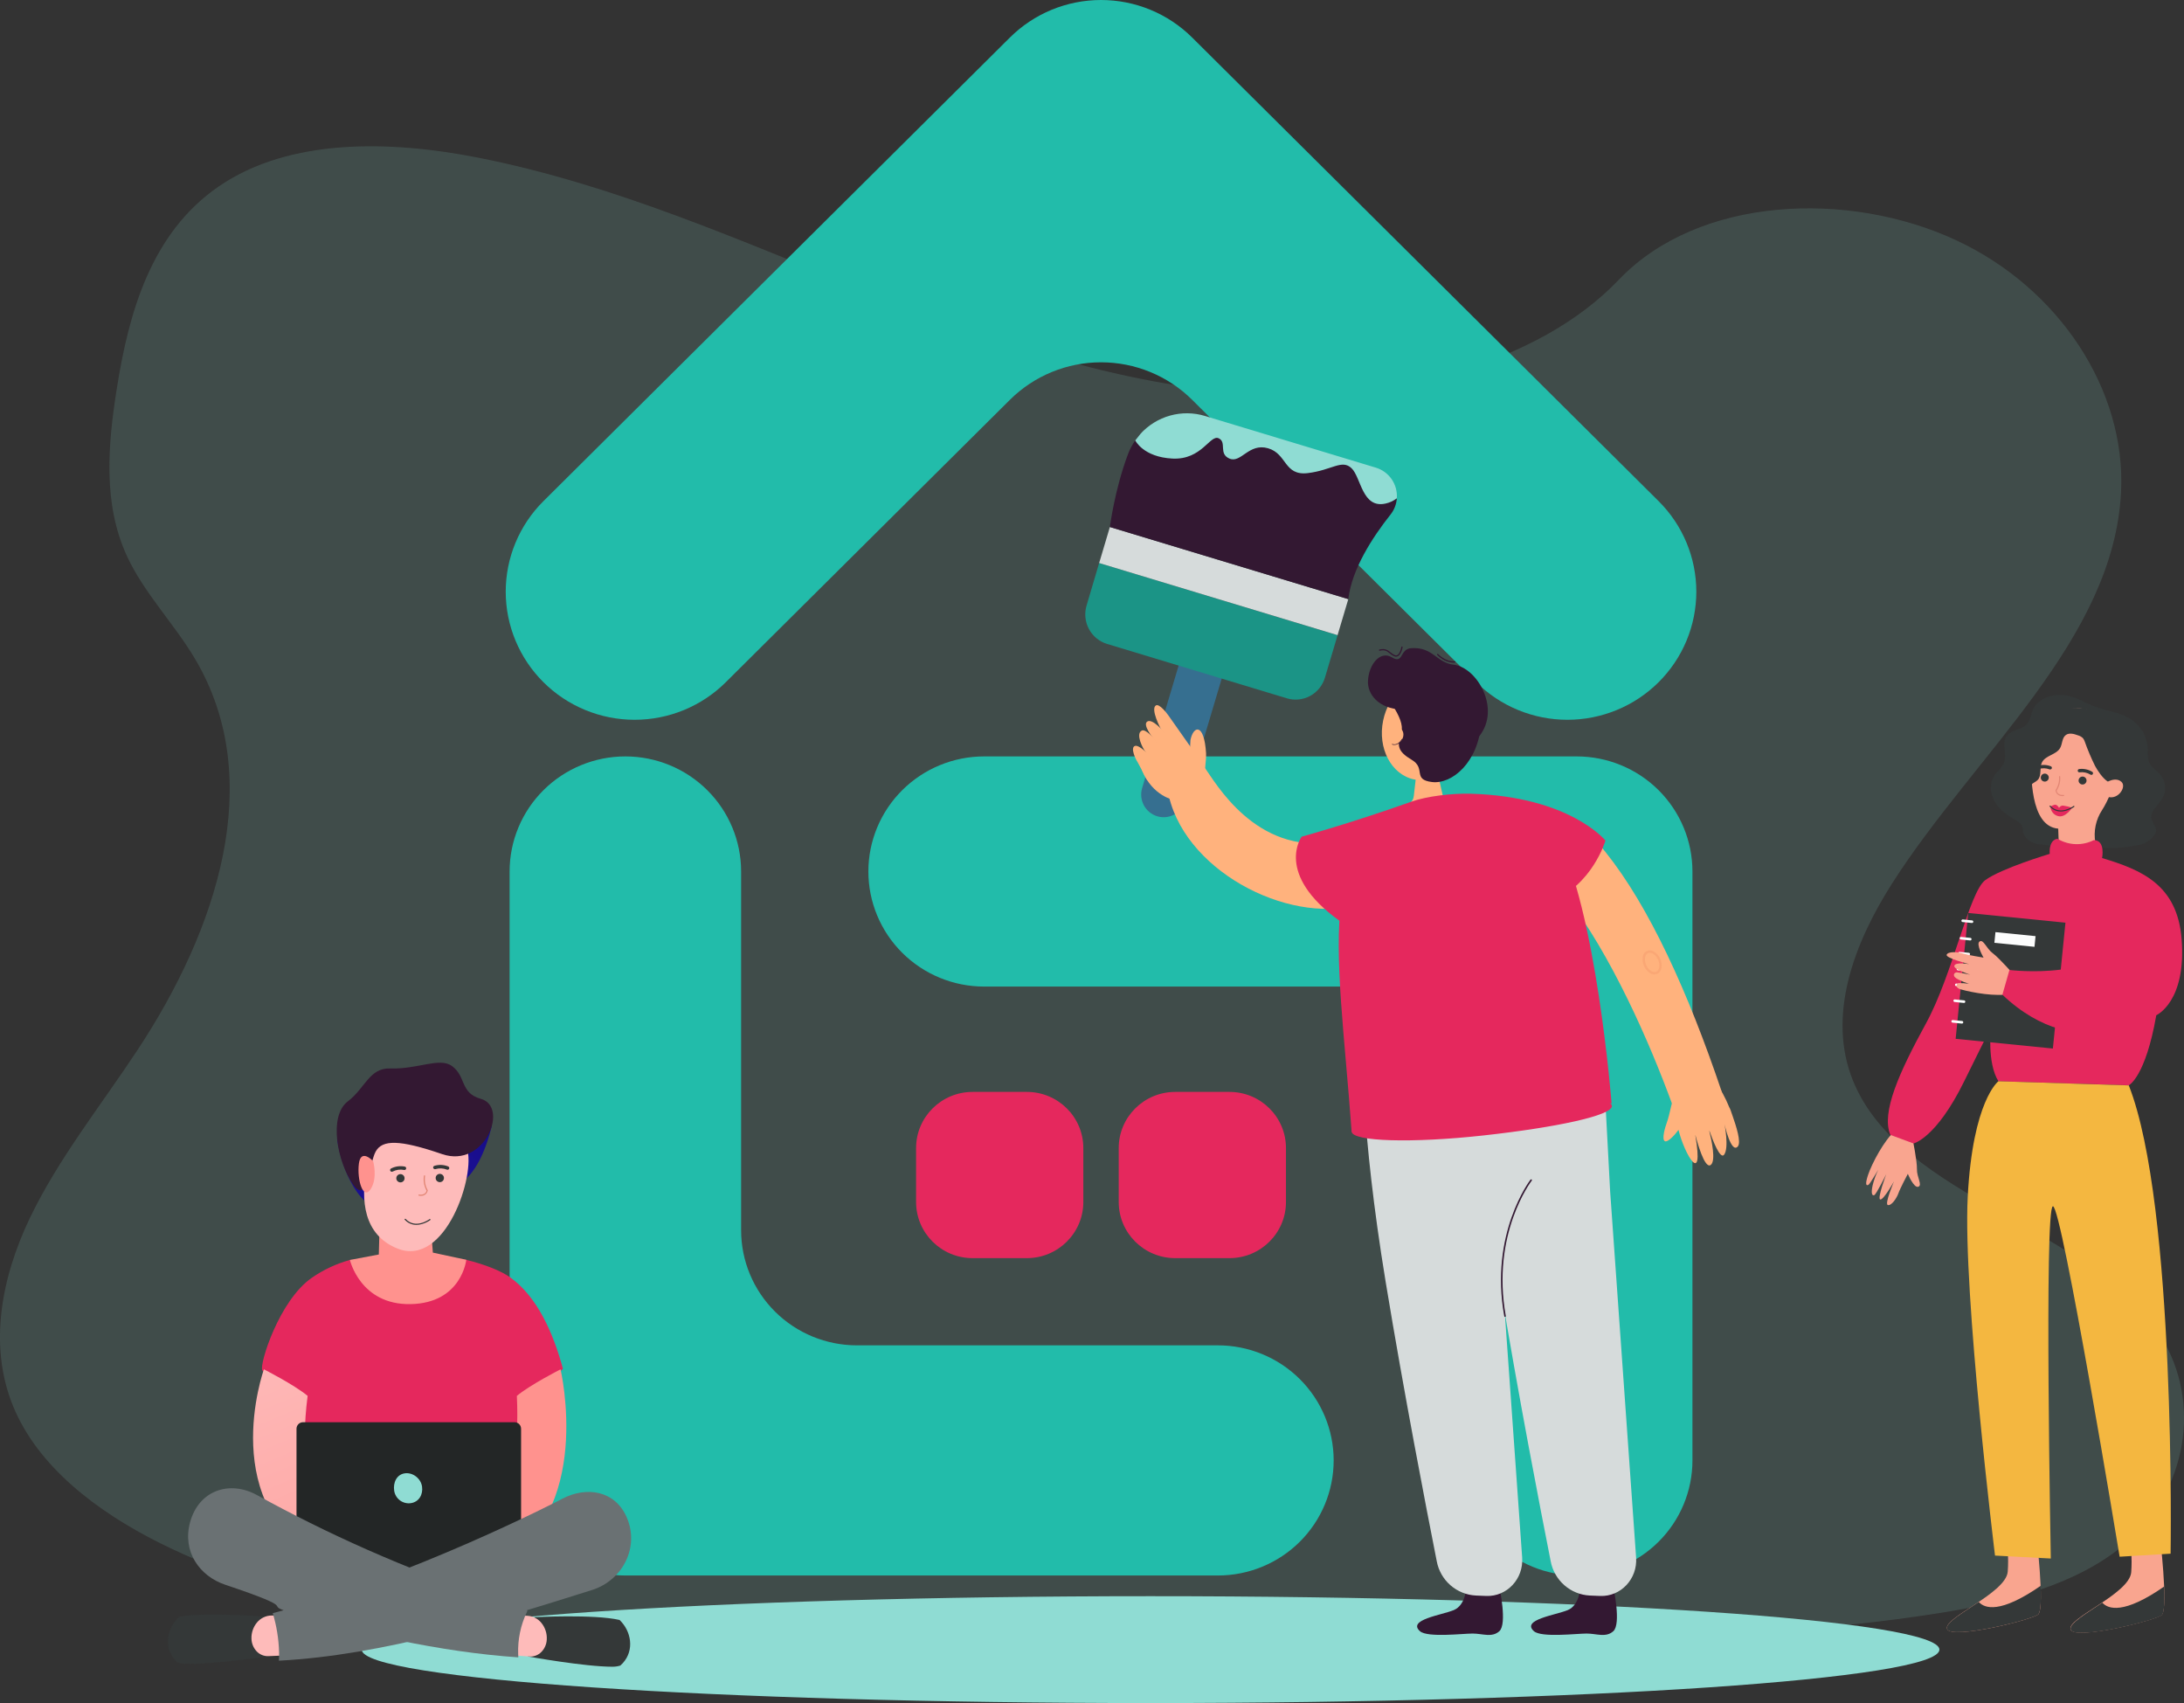 <svg width="481" height="375" viewBox="0 0 481 375" fill="none" xmlns="http://www.w3.org/2000/svg">
<rect x="0" y="0" width="481" height="375" fill="#333333" stroke="none"/>
<path d="M279.465 86.825C248.629 85.722 219.261 75.481 191.217 64.275C163.173 53.069 135.396 40.651 105.298 34.715C85.94 30.896 63.799 30.357 48.205 41.034C33.192 51.328 28.341 69.049 25.735 85.511C23.772 97.894 22.619 110.928 27.994 122.517C31.729 130.566 38.352 137.331 42.935 145.042C58.882 171.867 47.609 204.947 30.333 231.139C22.233 243.428 12.823 255.159 6.567 268.228C0.312 281.297 -2.58 296.293 2.894 309.637C8.316 322.872 21.242 332.794 35.245 339.78C63.685 353.971 97.184 358.03 129.873 360.33C202.213 365.423 274.934 363.217 347.465 361.011C374.308 360.192 401.266 359.364 427.671 355.094C442.336 352.721 457.473 348.961 468.122 339.873C481.634 328.338 484.983 308.808 475.926 294.342C460.737 270.081 418.752 264.056 408.122 238.021C402.281 223.687 408.279 207.726 416.774 194.431C434.994 165.921 465.53 140.905 467.135 108.316C468.241 85.932 453.561 63.515 430.863 52.922C407.074 41.823 374.079 43.215 356.536 61.593C338.455 80.516 306.695 87.795 279.465 86.825Z" fill="#8FDCD3" fill-opacity="0.15"/>
<path d="M253.398 375C349.35 375 427.134 369.732 427.134 363.234C427.134 356.736 349.35 351.468 253.398 351.468C157.446 351.468 79.661 356.736 79.661 363.234C79.661 369.732 157.446 375 253.398 375Z" fill="#8FDCD3"/>
<path d="M347.249 166.556H216.752C209.99 166.556 203.504 169.225 198.721 173.976C193.939 178.728 191.251 185.173 191.25 191.893C191.25 198.614 193.937 205.06 198.719 209.813C203.502 214.565 209.989 217.235 216.752 217.235H296.276C303.039 217.235 309.524 219.905 314.307 224.656C319.089 229.407 321.777 235.852 321.778 242.572V321.576C321.778 328.291 324.461 334.732 329.237 339.483C334.013 344.234 340.491 346.906 347.249 346.913C354.01 346.911 360.493 344.24 365.273 339.489C370.053 334.738 372.739 328.295 372.741 321.576V191.893C372.739 185.173 370.052 178.728 365.27 173.976C360.487 169.225 354.001 166.556 347.238 166.556H347.249Z" fill="#22BCAA"/>
<path d="M137.725 346.913H268.222C274.985 346.913 281.471 344.244 286.253 339.493C291.036 334.741 293.723 328.296 293.724 321.576C293.724 314.855 291.038 308.409 286.255 303.656C281.472 298.904 274.986 296.234 268.222 296.234H188.725C181.962 296.234 175.476 293.564 170.694 288.813C165.911 284.061 163.224 277.617 163.222 270.897V191.893C163.222 185.173 160.536 178.728 155.754 173.977C150.973 169.225 144.487 166.556 137.725 166.556C130.964 166.558 124.481 169.229 119.701 173.98C114.921 178.731 112.235 185.174 112.233 191.893V321.576C112.235 328.295 114.921 334.738 119.701 339.489C124.481 344.24 130.964 346.911 137.725 346.913Z" fill="#22BCAA"/>
<path d="M222.417 8.265L119.696 110.337C117.059 112.956 114.968 116.065 113.542 119.487C112.115 122.909 111.381 126.577 111.381 130.281C111.381 133.986 112.115 137.653 113.542 141.076C114.968 144.498 117.059 147.607 119.696 150.226C122.331 152.847 125.461 154.925 128.905 156.343C132.349 157.761 136.041 158.491 139.769 158.491C143.497 158.491 147.189 157.761 150.633 156.343C154.077 154.925 157.207 152.847 159.842 150.226L222.417 88.039C225.053 85.419 228.182 83.341 231.625 81.924C235.069 80.506 238.76 79.776 242.488 79.776C246.215 79.776 249.906 80.506 253.35 81.924C256.794 83.341 259.923 85.419 262.558 88.039L325.133 150.226C327.769 152.847 330.898 154.925 334.342 156.343C337.787 157.761 341.478 158.491 345.207 158.491C348.935 158.491 352.626 157.761 356.071 156.343C359.515 154.925 362.644 152.847 365.28 150.226C367.916 147.607 370.007 144.498 371.434 141.076C372.86 137.653 373.595 133.986 373.595 130.281C373.595 126.577 372.86 122.909 371.434 119.487C370.007 116.065 367.916 112.956 365.28 110.337L262.558 8.265C259.923 5.645 256.794 3.566 253.351 2.148C249.907 0.73 246.215 0 242.488 0C238.76 0 235.069 0.73 231.625 2.148C228.181 3.566 225.052 5.645 222.417 8.265Z" fill="#22BCAA"/>
<path d="M226.146 240.429H214.201C207.328 240.429 201.756 245.966 201.756 252.796V264.665C201.756 271.496 207.328 277.033 214.201 277.033H226.146C233.019 277.033 238.591 271.496 238.591 264.665V252.796C238.591 245.966 233.019 240.429 226.146 240.429Z" fill="#E5285D"/>
<path d="M270.774 240.429H258.83C251.957 240.429 246.385 245.966 246.385 252.796V264.665C246.385 271.496 251.957 277.033 258.83 277.033H270.774C277.648 277.033 283.22 271.496 283.22 264.665V252.796C283.22 245.966 277.648 240.429 270.774 240.429Z" fill="#E5285D"/>
<g clip-path="url(#clip0_3220:26098)">
<path d="M80.901 245.937C80.798 246.136 74.261 250.971 74.261 250.971C74.261 250.971 75.705 261.352 81.566 265.45C88.014 269.957 97.117 261.739 97.117 261.739C97.117 261.739 104.361 263.466 108.212 248.313C109.094 244.836 103.995 244.542 97.839 245.183C89.893 246.008 80.901 245.937 80.901 245.937Z" fill="url(#paint0_linear_3220:26098)"/>
<path d="M68.683 281.353C71.239 279.583 74.072 278.257 77.066 277.434C78.191 277.126 84.269 278.903 88.028 278.815C93.18 278.696 98.435 276.337 102.686 277.403C106.909 278.459 110.365 279.842 112.361 281.269C118.335 285.541 121.843 293.505 123.979 301.394C119.933 305.569 114.84 307.426 114.84 307.426L113.899 345.773L91.343 357.376L65.599 344.382L66.521 306.911C66.521 306.911 58.345 303.083 57.746 301.691C57.146 300.299 61.471 286.34 68.683 281.353Z" fill="#E5285D"/>
<path d="M58.126 301.516C58.126 301.516 47.171 332.048 72.152 344.598C77.34 343.908 75.344 335.244 75.344 335.244C75.344 335.244 64.49 332.827 67.75 307.359C64.748 304.881 58.126 301.516 58.126 301.516Z" fill="url(#paint1_linear_3220:26098)"/>
<path d="M123.453 301.516C123.453 301.516 130.99 333.388 109.425 344.598C104.238 343.908 106.234 335.244 106.234 335.244C106.234 335.244 114.98 330.917 113.829 307.362C116.83 304.881 123.453 301.516 123.453 301.516Z" fill="url(#paint2_linear_3220:26098)"/>
<path d="M113.331 313.164H66.732C65.941 313.164 65.301 313.808 65.301 314.602V345.306C65.301 346.1 65.941 346.744 66.732 346.744H113.331C114.121 346.744 114.762 346.1 114.762 345.306V314.602C114.762 313.808 114.121 313.164 113.331 313.164Z" fill="#232626"/>
<path d="M136.45 356.703C130.782 355.397 117.706 356.098 117.706 356.098L117.175 357.547L116.294 364.747C116.294 364.747 128.759 367.006 134.905 367.001C135.487 367.002 136.066 366.914 136.622 366.742C136.809 366.569 136.991 366.397 137.165 366.207C139.772 363.347 139.027 359.144 136.45 356.703Z" fill="#343838"/>
<path d="M113.95 355.691L116.166 355.786C116.769 355.82 117.358 355.981 117.894 356.26C118.431 356.539 118.902 356.929 119.278 357.404C120.089 358.425 120.496 359.711 120.419 361.015C120.373 362.05 119.944 363.03 119.216 363.762C118.879 364.104 118.474 364.368 118.027 364.539C117.58 364.71 117.101 364.782 116.624 364.752L113.235 364.51L113.95 355.691Z" fill="url(#paint3_linear_3220:26098)"/>
<path d="M39.464 356.009C45.155 354.877 58.216 355.983 58.216 355.983L58.71 357.447L59.413 364.673C59.413 364.673 46.903 366.545 40.764 366.35C40.18 366.333 39.601 366.228 39.047 366.037C38.861 365.863 38.684 365.679 38.516 365.487C35.984 362.548 36.842 358.371 39.464 356.009Z" fill="#343838"/>
<path d="M61.982 355.695L59.766 355.721C59.164 355.735 58.571 355.877 58.027 356.14C57.484 356.402 57.002 356.778 56.614 357.242C55.777 358.239 55.338 359.513 55.383 360.817C55.404 361.853 55.807 362.844 56.513 363.599C56.842 363.951 57.242 364.229 57.687 364.414C58.131 364.598 58.609 364.685 59.09 364.669L62.484 364.531L61.982 355.695Z" fill="url(#paint4_linear_3220:26098)"/>
<path d="M138.04 334.128C135.474 328.188 129.196 327.221 123.85 330.001C123.758 330.126 89.915 347.562 60.071 355.203C60.911 357.983 61.379 360.864 61.461 363.768C61.478 364.409 61.461 365.042 61.43 365.667C84.316 364.486 109.154 356.813 130.499 350.07C137.118 347.921 140.886 340.714 138.04 334.128Z" fill="#6A7173"/>
<path d="M114.121 364.218C114.006 361.016 114.667 357.835 116.046 354.947C116.086 354.816 116.132 354.69 116.174 354.56C114.47 354.03 112.268 353.312 109.375 352.315C88.185 345.03 72.011 337.671 56.58 329.196C50.586 325.903 43.77 328.11 41.85 335.239C40.132 341.604 43.899 347.04 49.608 348.95C66.689 354.664 57.796 353.077 63.375 354.881C78.356 359.543 96.998 363.781 114.15 364.938C114.14 364.7 114.121 364.458 114.121 364.218Z" fill="#6A7173"/>
<path d="M77.064 277.434C77.064 277.434 79.344 287.357 90.417 287.157C101.688 286.951 102.693 277.402 102.693 277.402L95.332 275.817L94.711 267.57L83.636 268.396L83.43 276.23L77.064 277.434Z" fill="url(#paint5_linear_3220:26098)"/>
<path d="M85.188 244.204C85.188 244.204 72.496 268.919 87.552 274.925C98.172 279.154 104.829 258.521 102.839 252.921C99.773 244.268 97.751 245.294 97.751 245.294L85.188 244.204Z" fill="url(#paint6_linear_3220:26098)"/>
<path d="M90.898 269.617C92.829 270.07 94.76 268.652 94.76 268.652C94.787 268.632 94.805 268.602 94.81 268.568C94.816 268.535 94.808 268.501 94.789 268.473C94.779 268.459 94.766 268.447 94.751 268.438C94.737 268.429 94.72 268.423 94.703 268.42C94.686 268.418 94.669 268.418 94.652 268.423C94.635 268.427 94.619 268.434 94.605 268.444C94.48 268.541 91.482 270.707 89.329 268.396C89.305 268.372 89.272 268.358 89.237 268.358C89.203 268.358 89.17 268.372 89.146 268.396C89.134 268.408 89.124 268.422 89.118 268.437C89.112 268.452 89.108 268.469 89.108 268.485C89.108 268.502 89.112 268.518 89.118 268.534C89.124 268.549 89.134 268.563 89.146 268.575C89.609 269.094 90.221 269.458 90.898 269.617Z" fill="#343838"/>
<path d="M97.76 259.573C97.797 259.395 97.78 259.211 97.712 259.043C97.644 258.874 97.527 258.73 97.377 258.628C97.227 258.526 97.05 258.471 96.868 258.47C96.687 258.468 96.509 258.521 96.358 258.62C96.206 258.72 96.087 258.863 96.017 259.03C95.946 259.197 95.927 259.381 95.961 259.56C95.995 259.738 96.082 259.902 96.209 260.031C96.337 260.16 96.5 260.248 96.678 260.284C96.916 260.333 97.163 260.285 97.366 260.152C97.569 260.019 97.71 259.811 97.76 259.573Z" fill="#343838"/>
<path d="M89.085 259.623C89.121 259.446 89.104 259.263 89.035 259.096C88.967 258.929 88.851 258.786 88.701 258.685C88.552 258.585 88.376 258.53 88.195 258.529C88.015 258.529 87.838 258.581 87.688 258.681C87.537 258.78 87.42 258.922 87.35 259.088C87.28 259.254 87.261 259.438 87.295 259.615C87.329 259.792 87.416 259.955 87.543 260.083C87.669 260.211 87.832 260.299 88.008 260.335C88.126 260.359 88.247 260.36 88.364 260.337C88.482 260.314 88.594 260.268 88.694 260.202C88.794 260.136 88.88 260.051 88.947 259.952C89.014 259.852 89.061 259.741 89.085 259.623Z" fill="#343838"/>
<path d="M86.237 258.008C86.182 258 86.129 257.98 86.083 257.949C86.037 257.918 85.998 257.877 85.969 257.829C85.918 257.743 85.903 257.639 85.927 257.542C85.951 257.444 86.013 257.36 86.098 257.307C87.025 256.823 88.089 256.669 89.116 256.869C89.168 256.874 89.22 256.891 89.266 256.917C89.312 256.944 89.352 256.979 89.383 257.022C89.415 257.065 89.437 257.114 89.449 257.166C89.46 257.217 89.461 257.271 89.45 257.323C89.44 257.375 89.418 257.425 89.388 257.468C89.357 257.511 89.318 257.548 89.272 257.575C89.226 257.602 89.176 257.62 89.123 257.626C89.07 257.633 89.017 257.628 88.966 257.613C88.124 257.444 87.249 257.568 86.487 257.963C86.412 258.009 86.323 258.025 86.237 258.008Z" fill="#343838"/>
<path d="M95.642 257.411C95.589 257.393 95.541 257.364 95.501 257.325C95.462 257.286 95.431 257.239 95.411 257.187C95.384 257.095 95.391 256.997 95.432 256.91C95.473 256.824 95.545 256.756 95.633 256.719C96.631 256.403 97.707 256.442 98.679 256.83C98.73 256.846 98.776 256.871 98.816 256.906C98.856 256.94 98.888 256.983 98.91 257.03C98.933 257.078 98.946 257.129 98.947 257.182C98.949 257.235 98.94 257.287 98.92 257.336C98.901 257.385 98.871 257.429 98.834 257.466C98.796 257.503 98.751 257.532 98.702 257.55C98.653 257.569 98.6 257.577 98.548 257.575C98.495 257.572 98.444 257.559 98.397 257.535C97.601 257.219 96.721 257.183 95.902 257.435C95.815 257.458 95.723 257.45 95.642 257.411Z" fill="#343838"/>
<path d="M93.178 263.267C92.876 263.338 92.562 263.346 92.256 263.293C92.221 263.287 92.19 263.267 92.168 263.239C92.147 263.21 92.138 263.175 92.141 263.14C92.148 263.105 92.167 263.074 92.196 263.053C92.224 263.033 92.26 263.024 92.294 263.03C93.582 263.228 93.892 262.413 93.947 262.18C93.39 261.184 93.183 260.029 93.359 258.902C93.361 258.884 93.367 258.867 93.376 258.852C93.385 258.837 93.397 258.824 93.412 258.814C93.426 258.804 93.442 258.796 93.46 258.793C93.477 258.789 93.495 258.788 93.512 258.792C93.546 258.798 93.577 258.817 93.598 258.846C93.618 258.874 93.627 258.91 93.622 258.945C93.461 260.026 93.666 261.131 94.206 262.082C94.216 262.114 94.213 262.148 94.199 262.179C94.144 262.436 94.019 262.673 93.84 262.864C93.66 263.056 93.431 263.195 93.178 263.267Z" fill="#E28674"/>
<path d="M105.897 241.955C112.166 243.682 106.807 257.358 97.369 254.125C87.93 250.893 84.219 250.94 82.748 253.545C81.278 256.151 80.96 265.405 77.767 260.83C74.268 255.823 72.317 245.751 76.608 242.506C80.442 239.607 81.337 235.11 85.936 235.266C92.041 235.473 96.757 232.753 99.516 234.715C102.683 236.968 101.283 240.681 105.897 241.955Z" fill="#331832"/>
<path d="M82.173 255.671C82.173 255.671 79.466 252.735 79.033 256.272C78.6 259.808 79.99 264.344 81.62 261.854C83.25 259.364 82.173 255.671 82.173 255.671Z" fill="url(#paint7_linear_3220:26098)"/>
<path d="M92.949 327.319C93.21 329.101 92.262 330.719 90.49 330.982C89.64 331.107 88.775 330.888 88.085 330.373C87.395 329.858 86.937 329.089 86.811 328.234C86.549 326.452 87.36 324.682 89.133 324.418C90.905 324.154 92.687 325.539 92.949 327.319Z" fill="#8FDCD3"/>
</g>
<path d="M454.437 153.041C451.677 152.753 448.54 154.002 447.569 156.605C447.239 157.478 447.16 158.463 446.602 159.216C445.477 160.726 442.926 160.61 441.881 162.171C440.835 163.732 442.015 166.014 441.379 167.835C440.96 169.034 439.827 169.824 439.157 170.902C438.135 172.547 438.326 174.754 439.269 176.445C440.212 178.137 441.802 179.387 443.493 180.335C444.288 180.799 445.189 181.264 445.431 182.147C445.49 182.454 445.53 182.764 445.552 183.076C445.812 184.828 447.741 185.897 449.516 185.952C451.291 186.008 454.493 187.077 456.236 186.742C462.351 185.562 462.077 187.811 471.306 186.003C473.342 185.608 474.648 183.838 474.824 183.169C475.075 182.207 474.099 181.375 473.853 180.409C473.388 178.662 475.34 177.333 476.251 175.762C476.701 174.968 476.904 174.056 476.833 173.146C476.762 172.235 476.42 171.366 475.851 170.651C475.066 169.722 473.89 169.067 473.365 167.956C472.84 166.846 473.081 165.633 473.002 164.415C472.889 163.258 472.527 162.138 471.94 161.133C471.354 160.128 470.558 159.262 469.605 158.593C467.454 157.013 464.958 156.735 462.463 155.963C459.707 155.15 457.369 153.347 454.437 153.041Z" fill="#343838"/>
<path d="M457.668 155.959C459.289 156.014 460.872 156.46 462.284 157.258C463.696 158.056 464.894 159.183 465.776 160.543C466.659 161.904 467.2 163.457 467.354 165.071C467.508 166.685 467.27 168.313 466.66 169.815C465.387 173.365 464.337 176.227 462.98 178.332C461.583 180.449 461.043 183.017 461.469 185.516L461.646 186.515C461.727 186.975 461.647 187.449 461.421 187.858C461.194 188.266 460.834 188.584 460.401 188.759C457.645 189.874 455.753 189.535 454.652 189.061C454.308 188.913 454.013 188.669 453.802 188.359C453.591 188.049 453.473 187.685 453.462 187.31L453.3 182.463C446.938 181.924 447.393 170.205 447.259 166.748C447.259 166.618 447.259 166.488 447.259 166.358C447.213 164.979 447.45 163.606 447.957 162.323C448.464 161.039 449.23 159.874 450.206 158.899C451.182 157.924 452.348 157.16 453.631 156.654C454.915 156.148 456.289 155.912 457.668 155.959Z" fill="#F9A58F"/>
<path d="M449.462 171.338C449.439 171.165 449.467 170.988 449.544 170.831C449.621 170.674 449.743 170.544 449.894 170.456C450.045 170.368 450.219 170.328 450.393 170.339C450.568 170.35 450.735 170.412 450.874 170.519C451.012 170.625 451.117 170.77 451.173 170.935C451.229 171.101 451.235 171.279 451.19 171.448C451.145 171.617 451.051 171.768 450.919 171.884C450.788 171.999 450.625 172.072 450.452 172.095C450.22 172.125 449.986 172.063 449.8 171.921C449.615 171.779 449.493 171.569 449.462 171.338Z" fill="#343838"/>
<path d="M457.789 171.981C457.766 171.809 457.795 171.634 457.872 171.478C457.949 171.322 458.071 171.193 458.221 171.106C458.372 171.02 458.545 170.98 458.718 170.991C458.891 171.003 459.057 171.065 459.195 171.171C459.333 171.277 459.436 171.421 459.492 171.586C459.547 171.75 459.553 171.928 459.508 172.095C459.463 172.263 459.369 172.414 459.238 172.528C459.108 172.643 458.946 172.716 458.774 172.738C458.659 172.753 458.543 172.746 458.432 172.716C458.32 172.686 458.216 172.634 458.124 172.564C458.033 172.493 457.956 172.406 457.898 172.306C457.841 172.206 457.803 172.095 457.789 171.981Z" fill="#343838"/>
<path d="M451.594 177.615C451.594 177.615 452.351 177.086 452.797 177.216C453.103 177.348 453.345 177.593 453.476 177.899C453.559 177.749 453.678 177.623 453.822 177.532C453.967 177.441 454.132 177.388 454.303 177.378C455.004 177.473 455.696 177.629 456.371 177.843C456.371 177.843 454.907 180.139 453.285 179.702C452.833 179.591 452.427 179.34 452.127 178.984C451.826 178.628 451.646 178.187 451.612 177.722L451.594 177.615Z" fill="#E5285D"/>
<path d="M453.104 178.6C454.963 179.036 456.821 177.67 456.821 177.67C456.847 177.651 456.865 177.622 456.87 177.59C456.875 177.558 456.868 177.525 456.849 177.498C456.84 177.485 456.827 177.473 456.813 177.465C456.799 177.456 456.783 177.45 456.767 177.447C456.75 177.445 456.734 177.446 456.717 177.45C456.701 177.453 456.686 177.461 456.673 177.47C456.552 177.563 453.666 179.65 451.593 177.424C451.57 177.401 451.538 177.388 451.505 177.388C451.472 177.388 451.44 177.401 451.417 177.424C451.405 177.435 451.396 177.449 451.39 177.463C451.384 177.478 451.381 177.494 451.381 177.51C451.381 177.526 451.384 177.542 451.39 177.557C451.396 177.571 451.405 177.585 451.417 177.596C451.862 178.096 452.451 178.447 453.104 178.6Z" fill="#343838"/>
<path d="M460.633 170.624C460.687 170.62 460.739 170.604 460.785 170.578C460.832 170.551 460.872 170.515 460.903 170.471C460.958 170.391 460.979 170.293 460.963 170.197C460.946 170.102 460.893 170.017 460.815 169.96C459.957 169.432 458.947 169.211 457.947 169.332C457.896 169.334 457.846 169.346 457.8 169.369C457.754 169.391 457.713 169.422 457.679 169.461C457.646 169.5 457.622 169.546 457.607 169.595C457.592 169.644 457.588 169.695 457.595 169.746C457.601 169.797 457.618 169.846 457.645 169.889C457.671 169.933 457.707 169.971 457.749 170C457.791 170.03 457.838 170.05 457.888 170.06C457.939 170.069 457.99 170.069 458.04 170.057C458.86 169.953 459.691 170.132 460.396 170.564C460.465 170.613 460.55 170.634 460.633 170.624Z" fill="#343838"/>
<path d="M451.644 169.406C451.695 169.393 451.744 169.367 451.784 169.333C451.825 169.298 451.858 169.255 451.881 169.206C451.913 169.12 451.913 169.025 451.879 168.939C451.846 168.853 451.782 168.783 451.699 168.742C450.763 168.369 449.727 168.333 448.767 168.64C448.718 168.651 448.671 168.673 448.631 168.703C448.59 168.733 448.556 168.772 448.531 168.816C448.506 168.86 448.491 168.909 448.485 168.959C448.48 169.01 448.485 169.061 448.501 169.109C448.516 169.157 448.542 169.202 448.575 169.24C448.609 169.278 448.65 169.308 448.696 169.33C448.742 169.351 448.791 169.363 448.842 169.364C448.893 169.365 448.943 169.356 448.99 169.337C449.776 169.087 450.624 169.113 451.393 169.411C451.474 169.439 451.563 169.438 451.644 169.406Z" fill="#343838"/>
<path d="M453.608 175.2C453.894 175.289 454.194 175.319 454.491 175.288C454.525 175.285 454.557 175.269 454.579 175.243C454.602 175.217 454.613 175.183 454.612 175.149C454.608 175.115 454.592 175.084 454.566 175.063C454.54 175.041 454.506 175.03 454.473 175.033C453.222 175.135 452.981 174.331 452.944 174.104C453.547 173.185 453.825 172.09 453.734 170.995C453.733 170.978 453.728 170.961 453.72 170.946C453.713 170.931 453.702 170.918 453.689 170.907C453.676 170.896 453.661 170.888 453.644 170.883C453.628 170.878 453.611 170.877 453.594 170.879C453.561 170.882 453.53 170.899 453.508 170.925C453.486 170.951 453.475 170.984 453.478 171.018C453.559 172.068 453.285 173.115 452.702 173.992C452.69 174.022 452.69 174.055 452.702 174.085C452.737 174.336 452.841 174.572 453 174.768C453.16 174.965 453.37 175.114 453.608 175.2Z" fill="#E28674"/>
<path d="M461.41 168.648C460.545 166.9 459.785 165.101 459.133 163.263C459.045 162.999 458.913 162.753 458.742 162.533C458.44 162.242 458.069 162.031 457.664 161.92C456.772 161.59 455.694 161.288 454.941 161.869C454.109 162.515 454.235 163.811 453.709 164.722C452.85 166.204 450.517 166.32 449.731 167.844C449.109 169.057 449.731 170.762 448.774 171.748C448.388 172.152 447.817 172.333 447.426 172.733C446.153 174.024 447.505 176.585 446.228 177.876C445.349 175.999 444.573 174.076 443.904 172.115C443.705 171.628 443.604 171.107 443.607 170.581C443.676 169.578 444.434 168.788 445.001 167.956C446.037 166.441 446.478 164.61 447.115 162.886C447.869 160.845 448.91 158.92 450.205 157.171C450.407 156.863 450.668 156.598 450.972 156.391C451.368 156.191 451.803 156.083 452.246 156.075C454.419 155.816 456.613 155.78 458.793 155.968C460.983 156.16 463.082 156.926 464.881 158.189C465.57 158.693 466.172 159.306 466.661 160.006C467.169 160.81 467.59 161.667 467.916 162.561C468.406 163.615 468.72 164.742 468.845 165.897C468.853 166.856 468.725 167.81 468.464 168.732C468.303 169.587 468.004 170.411 467.581 171.171C465.42 174.652 462.618 170.874 461.41 168.648Z" fill="#343838"/>
<path d="M463.681 172.732C463.837 172.403 464.108 172.142 464.443 171.998C465.131 171.696 466.343 171.347 467.231 172.161C468.509 173.355 466.13 176.714 463.616 175.171C463.602 175.176 462.9 174.498 463.681 172.732Z" fill="#F9A58F"/>
<path d="M421.253 250.935C421.253 250.935 422.229 255.665 422.183 257.44C422.136 259.215 423.456 260.981 422.475 261.316C421.495 261.65 420.18 258.467 420.18 258.467C420.18 258.467 418.474 261.683 418.103 262.751C417.731 263.82 416.574 265.539 415.779 265.344C414.984 265.149 417.131 260.131 417.131 260.131C417.131 260.131 414.905 264.159 414.125 264.122C413.344 264.085 415.421 258.546 415.421 258.546C415.421 258.546 413.256 262.965 412.782 263.16C412.308 263.355 412.038 262.765 412.424 261.014C412.713 259.827 413.127 258.674 413.66 257.575C413.66 257.575 411.903 260.568 411.569 260.828C411.234 261.088 410.565 261.26 411.411 258.728C412.257 256.195 414.984 251.024 417.396 248.97L421.253 250.935Z" fill="#F9A58F"/>
<path d="M448.447 337.738C448.447 337.738 450.352 353.485 448.958 355.418C448.145 356.529 429.687 361.129 428.818 358.671C427.949 356.213 441.751 350.86 442.178 346.093C442.412 343.058 442.178 340.005 441.486 337.041L448.447 337.738Z" fill="#F9A58F"/>
<path d="M449.424 349.191C440.497 355.381 437.072 354.159 435.803 352.741C432.137 355.209 428.345 357.388 428.809 358.689C429.678 361.128 448.141 356.524 448.95 355.436C449.475 354.707 449.55 352.151 449.424 349.191Z" fill="#343838"/>
<path d="M475.653 337.891C475.653 337.891 477.568 353.629 476.15 355.548C475.342 356.659 456.883 361.259 456.014 358.801C455.145 356.343 468.942 350.995 469.37 346.227C469.607 343.193 469.375 340.14 468.682 337.176L475.653 337.891Z" fill="#F9A58F"/>
<path d="M476.633 349.346C467.711 355.535 464.286 354.313 463.013 352.896C459.351 355.363 455.577 357.542 456.042 358.843C456.911 361.283 475.369 356.678 476.178 355.591C476.68 354.88 476.75 352.306 476.633 349.346Z" fill="#343838"/>
<path d="M462.961 188.932C462.961 188.932 463.751 185.024 461.149 184.982C459.902 185.615 458.515 185.922 457.117 185.873C455.719 185.825 454.356 185.422 453.156 184.703C453.156 184.703 451.26 184.661 451.423 188.016C451.423 188.016 440.795 191.19 437.24 193.792C433.685 196.394 430.111 214.488 424.195 225.31C418.279 236.132 414.278 244.951 416.323 249.89L421.435 251.781C421.435 251.781 426.384 250.689 432.555 238.162C438.727 225.635 438.476 226.318 438.476 226.318C438.476 226.318 437.593 234.069 440.13 238.083L468.854 238.975C468.854 238.975 472.521 237.168 474.895 223.549C474.895 223.549 481.573 220.598 480.472 206.728C479.505 194.777 471.624 191.543 462.961 188.932Z" fill="#E5285D"/>
<path d="M440.13 238.081C440.13 238.081 434.465 242.319 433.368 263.535C432.271 284.751 439.377 342.527 439.377 342.527L451.664 343.173C451.664 343.173 450.191 265.844 452.128 265.612C454.066 265.38 466.823 342.778 466.823 342.778L478.05 342.109C478.05 342.109 479.277 265.366 468.839 238.992L440.13 238.081Z" fill="#F4B740"/>
<path d="M454.889 203.168L433.475 201.031L430.709 228.741L452.123 230.878L454.889 203.168Z" fill="#343838"/>
<path d="M434.279 203.232L432.229 203.028C432.154 203.019 432.086 202.982 432.038 202.924C431.99 202.866 431.967 202.791 431.974 202.716C431.982 202.64 432.02 202.57 432.079 202.522C432.138 202.473 432.214 202.45 432.29 202.456L434.335 202.665C434.41 202.672 434.48 202.709 434.529 202.767C434.578 202.826 434.601 202.901 434.595 202.977C434.587 203.052 434.549 203.122 434.49 203.17C434.43 203.217 434.355 203.24 434.279 203.232Z" fill="#FCFDFD"/>
<path d="M433.898 207.077L431.848 206.872C431.811 206.869 431.774 206.859 431.741 206.841C431.708 206.824 431.678 206.8 431.654 206.771C431.63 206.742 431.612 206.708 431.602 206.672C431.591 206.636 431.588 206.598 431.593 206.561C431.596 206.523 431.607 206.487 431.625 206.454C431.642 206.421 431.666 206.392 431.695 206.368C431.724 206.344 431.758 206.327 431.793 206.316C431.829 206.305 431.867 206.301 431.904 206.305L433.953 206.51C434.029 206.517 434.098 206.554 434.146 206.612C434.194 206.671 434.216 206.746 434.209 206.821C434.202 206.896 434.165 206.965 434.106 207.013C434.048 207.061 433.973 207.084 433.898 207.077Z" fill="#FCFDFD"/>
<path d="M433.564 210.369L431.52 210.165C431.482 210.161 431.446 210.15 431.413 210.133C431.38 210.115 431.351 210.091 431.327 210.062C431.304 210.033 431.286 210 431.275 209.964C431.264 209.928 431.26 209.891 431.264 209.854C431.268 209.816 431.279 209.78 431.296 209.747C431.314 209.714 431.338 209.685 431.367 209.661C431.396 209.638 431.429 209.62 431.465 209.609C431.501 209.598 431.538 209.594 431.575 209.598L433.625 209.802C433.662 209.806 433.698 209.817 433.732 209.834C433.765 209.852 433.794 209.876 433.818 209.905C433.841 209.934 433.859 209.967 433.87 210.003C433.881 210.039 433.884 210.077 433.88 210.114C433.872 210.19 433.834 210.259 433.775 210.307C433.716 210.355 433.64 210.377 433.564 210.369Z" fill="#FCFDFD"/>
<path d="M433.219 213.874L431.169 213.669C431.098 213.656 431.034 213.617 430.991 213.559C430.947 213.502 430.927 213.43 430.934 213.358C430.941 213.286 430.975 213.219 431.029 213.171C431.083 213.123 431.153 213.097 431.225 213.098L433.275 213.302C433.35 213.31 433.42 213.348 433.468 213.407C433.515 213.467 433.538 213.542 433.53 213.618C433.522 213.693 433.485 213.762 433.427 213.809C433.368 213.857 433.294 213.88 433.219 213.874Z" fill="#FCFDFD"/>
<path d="M432.871 217.34L430.822 217.136C430.785 217.133 430.748 217.123 430.715 217.105C430.681 217.088 430.652 217.064 430.628 217.035C430.604 217.006 430.586 216.972 430.576 216.936C430.565 216.9 430.562 216.862 430.566 216.824C430.57 216.787 430.581 216.751 430.598 216.718C430.616 216.685 430.64 216.656 430.669 216.632C430.698 216.608 430.731 216.59 430.767 216.579C430.803 216.569 430.841 216.565 430.878 216.569L432.927 216.773C432.964 216.777 433.001 216.788 433.034 216.805C433.067 216.823 433.096 216.847 433.12 216.876C433.144 216.905 433.161 216.938 433.172 216.974C433.183 217.01 433.187 217.047 433.183 217.085C433.18 217.122 433.169 217.159 433.152 217.192C433.135 217.226 433.111 217.255 433.082 217.279C433.053 217.303 433.019 217.321 432.983 217.331C432.947 217.342 432.909 217.345 432.871 217.34Z" fill="#FCFDFD"/>
<path d="M432.522 220.839L430.473 220.634C430.436 220.631 430.399 220.62 430.366 220.602C430.333 220.585 430.304 220.561 430.28 220.532C430.256 220.503 430.239 220.47 430.228 220.434C430.217 220.398 430.213 220.36 430.217 220.323C430.22 220.285 430.231 220.249 430.248 220.216C430.265 220.182 430.289 220.153 430.318 220.129C430.348 220.105 430.381 220.087 430.417 220.077C430.453 220.066 430.491 220.063 430.529 220.067L432.578 220.272C432.653 220.279 432.722 220.316 432.77 220.375C432.818 220.433 432.841 220.508 432.834 220.583C432.826 220.658 432.789 220.727 432.731 220.775C432.673 220.823 432.597 220.846 432.522 220.839Z" fill="#FCFDFD"/>
<path d="M432.068 225.383L430.018 225.179C429.943 225.169 429.875 225.131 429.827 225.072C429.779 225.013 429.756 224.938 429.763 224.863C429.771 224.787 429.809 224.717 429.868 224.67C429.927 224.622 430.003 224.599 430.079 224.607L432.128 224.811C432.203 224.82 432.272 224.857 432.319 224.915C432.367 224.973 432.39 225.048 432.384 225.123C432.376 225.199 432.338 225.269 432.279 225.317C432.22 225.366 432.144 225.39 432.068 225.383Z" fill="#FCFDFD"/>
<path d="M448.307 206.13L439.475 205.249L439.24 207.602L448.072 208.484L448.307 206.13Z" fill="#FCFDFD"/>
<path d="M443.493 214.599C443.493 214.599 440.319 210.956 438.883 209.897C437.447 208.837 436.839 206.737 435.979 207.313C435.119 207.889 436.853 210.863 436.853 210.863C436.853 210.863 433.26 210.273 432.206 209.934C431.151 209.595 429.045 209.469 428.729 210.217C428.413 210.965 433.697 212.299 433.697 212.299C433.697 212.299 430.556 211.741 430.412 212.699C430.296 213.47 433.925 214.627 433.925 214.627C432.946 214.394 431.955 214.218 430.955 214.102C430.342 214.13 429.743 214.971 431.369 215.723C432.095 216.089 432.852 216.387 433.632 216.616C432.883 216.505 432.126 216.455 431.369 216.467C430.937 216.565 430.402 217.457 431.862 217.861C434.436 218.576 439.627 219.52 442.708 218.837L443.493 214.599Z" fill="#F9A58F"/>
<path d="M474.89 223.547C474.89 223.547 457.979 235.164 441.003 219.036L442.555 213.581C442.555 213.581 464.225 216.262 468.114 204.85L474.89 223.547Z" fill="#E5285D"/>
<g clip-path="url(#clip1_3220:26098)">
<path d="M254.861 179.735C256.119 180.116 257.476 179.978 258.633 179.351C259.79 178.724 260.653 177.659 261.031 176.392L269.396 148.314C269.583 147.686 269.646 147.028 269.581 146.376C269.515 145.724 269.323 145.091 269.015 144.514C268.707 143.937 268.289 143.427 267.784 143.012C267.28 142.598 266.7 142.288 266.077 142.1C264.819 141.72 263.463 141.858 262.306 142.485C261.15 143.113 260.288 144.177 259.91 145.444L251.542 173.522C251.165 174.79 251.302 176.156 251.924 177.321C252.547 178.486 253.603 179.355 254.861 179.735Z" fill="#366F90"/>
<path d="M243.804 141.784L283.405 153.76C285.114 154.279 286.958 154.093 288.532 153.243C290.105 152.393 291.279 150.949 291.797 149.228L294.586 139.873L242.073 123.974L239.305 133.328C238.79 135.051 238.975 136.908 239.818 138.494C240.662 140.079 242.095 141.262 243.804 141.784Z" fill="#1B9486"/>
<path d="M242.076 123.974L294.585 139.855L296.947 131.928L244.438 116.046L242.076 123.974Z" fill="#D6DBDB"/>
<path d="M307.637 109.727C307.544 111.039 307.055 112.291 306.235 113.315C302.221 118.378 297.725 125.348 296.947 131.916L244.438 116.042C244.438 116.042 245.476 107.827 248.428 100.003C248.832 98.928 249.368 97.908 250.023 96.966C250.364 96.47 250.739 95.998 251.144 95.554C253.505 92.942 280.36 96.949 296.3 102.057C303.941 104.504 307.703 108.782 307.637 109.727Z" fill="#331832"/>
<path d="M256.893 169.82L256.616 170.022C256.384 170.186 256.097 170.251 255.818 170.203C255.539 170.156 255.29 169.999 255.124 169.768L252.151 165.388C251.805 164.907 249.95 161.577 251.494 160.856C252.279 160.479 254.145 162.519 254.484 163L257.152 168.338C257.309 168.57 257.37 168.855 257.322 169.132C257.273 169.409 257.119 169.656 256.893 169.82Z" fill="#FFB27D"/>
<path d="M259.467 167.982L259.221 168.159C258.985 168.327 258.693 168.393 258.408 168.344C258.124 168.295 257.87 168.135 257.702 167.898L254.241 162.929C253.895 162.438 251.473 159.495 252.74 158.84C253.823 158.278 256.079 160.81 256.425 161.301L259.709 166.451C259.878 166.687 259.947 166.98 259.902 167.267C259.857 167.554 259.7 167.811 259.467 167.982Z" fill="#FFB27D"/>
<path d="M263.602 172.636L263.163 172.612C262.766 172.589 262.394 172.41 262.129 172.112C261.864 171.814 261.726 171.422 261.747 171.022L262.187 162.94C262.83 159.76 265.201 159.126 265.62 165.827C265.703 167.176 265.177 171.214 265.177 171.214C265.154 171.612 264.975 171.985 264.68 172.252C264.385 172.518 263.998 172.656 263.602 172.636Z" fill="#FFB27D"/>
<path d="M261.935 166.222C261.666 166.412 261.333 166.488 261.009 166.432C260.685 166.377 260.396 166.195 260.204 165.925L255.913 160.918C255.519 160.357 253.363 156.11 254.557 155.34C255.304 154.848 256.962 157.013 257.356 157.575L262.229 164.492C262.413 164.762 262.485 165.094 262.43 165.417C262.375 165.74 262.198 166.029 261.935 166.222Z" fill="#FFB27D"/>
<path d="M258.485 176.131C258.485 176.131 253.882 175.339 251.508 169.628C250.816 168.01 256.758 159.485 258.471 160.427C260.184 161.368 264.794 168.854 264.794 168.854L258.485 176.131Z" fill="#FFB27D"/>
<path d="M254.365 171.64L254.019 171.894C253.91 171.972 253.787 172.027 253.657 172.057C253.526 172.087 253.391 172.091 253.26 172.068C253.128 172.046 253.002 171.997 252.889 171.925C252.776 171.853 252.678 171.76 252.6 171.65L250.524 167.79C250.202 167.33 248.835 164.621 249.97 164.244C250.829 163.958 252.857 165.988 253.182 166.451L254.611 170.206C254.763 170.431 254.822 170.706 254.776 170.973C254.73 171.24 254.583 171.479 254.365 171.64Z" fill="#FFB27D"/>
<path d="M368.206 242.938C363.41 229.866 354.934 210.243 344.518 196.806C342.095 193.692 341.14 192.538 339.482 190.931C338.146 189.637 338.887 185.791 341.06 183.466C343.099 181.283 346.971 180.495 347.774 181.084C349.141 182.085 350.889 184.222 353.633 187.664C363.164 199.578 371.732 218.27 379.194 240.393L368.206 242.938Z" fill="#FFB27D"/>
<g opacity="0.5">
<path opacity="0.5" d="M364.382 214.564C364.02 214.556 363.667 214.447 363.362 214.25C362.803 213.874 362.36 213.348 362.082 212.732C361.804 212.116 361.702 211.435 361.787 210.763C361.806 210.473 361.903 210.193 362.067 209.953C362.232 209.714 362.457 209.524 362.72 209.403C362.983 209.283 363.274 209.236 363.561 209.269C363.848 209.301 364.121 209.412 364.351 209.588C364.917 209.955 365.363 210.483 365.632 211.105C366.258 212.5 365.978 213.989 364.992 214.435C364.8 214.521 364.592 214.565 364.382 214.564ZM363.344 209.787C363.208 209.786 363.073 209.815 362.95 209.874C362.771 209.97 362.619 210.109 362.507 210.279C362.395 210.448 362.327 210.644 362.31 210.847C362.229 211.416 362.318 211.996 362.566 212.514C362.791 213.042 363.165 213.492 363.642 213.807C363.807 213.926 363.998 214.002 364.199 214.029C364.4 214.056 364.604 214.032 364.794 213.961C365.486 213.636 365.677 212.427 365.175 211.318C364.951 210.79 364.576 210.341 364.099 210.028C363.87 209.876 363.604 209.793 363.33 209.787H363.344Z" fill="#EC865C"/>
</g>
<path d="M317.825 175.468L316.388 169.192L315.973 167.365L313.516 156.612L312.319 167.034L311.599 173.286L311.374 175.266C311.218 176.608 310.381 176.832 309.297 177.93C308.861 178.373 306.076 181.068 308.899 182.578C312.419 184.471 319.406 182.529 322.23 179.509C322.213 179.502 318.288 177.497 317.825 175.468Z" fill="#FFB27D"/>
<path d="M322.827 162.476C324.087 156.369 321.032 150.566 316.004 149.513C310.976 148.46 305.878 152.557 304.619 158.664C303.359 164.77 306.414 170.574 311.442 171.627C316.471 172.68 321.568 168.583 322.827 162.476Z" fill="#FFB27D"/>
<path d="M308.789 156.249C303.473 156.05 301.13 152.762 301.279 149.921C301.469 146.256 303.996 143.184 306.56 144.747C309.125 146.309 308.225 142.885 310.81 142.721C315.655 142.417 316.288 145.915 320.192 146.375C325.341 146.981 330.591 156.096 325.795 162.1C325.795 162.1 312.987 156.402 308.789 156.249Z" fill="#331832"/>
<path d="M304.342 152.205C304.342 152.205 309.599 158.132 308.623 161.159C307.647 164.185 307.747 165.42 310.934 167.316C314.122 169.213 311 171.675 315.395 172.198C319.79 172.721 325.577 167.878 326.213 159.248C326.42 156.361 325.661 153.488 324.057 151.086L304.342 152.205Z" fill="#331832"/>
<path d="M305.792 160.81C306.501 159.938 307.702 159.764 308.474 160.391C309.246 161.019 309.294 162.253 308.585 163.122C307.875 163.99 306.674 164.168 305.902 163.54C305.131 162.912 305.065 161.678 305.792 160.81Z" fill="#FFB27D"/>
<path d="M324.677 160.872C324.649 160.872 324.622 160.863 324.599 160.847C324.576 160.831 324.559 160.808 324.549 160.782C324.228 160.056 323.653 159.475 322.933 159.15C322.916 159.143 322.901 159.133 322.888 159.12C322.875 159.107 322.865 159.092 322.858 159.075C322.852 159.058 322.848 159.04 322.849 159.022C322.849 159.003 322.853 158.985 322.86 158.969C322.867 158.952 322.876 158.937 322.889 158.924C322.901 158.911 322.916 158.901 322.933 158.894C322.949 158.887 322.967 158.884 322.985 158.884C323.003 158.884 323.02 158.888 323.037 158.895C323.83 159.245 324.462 159.884 324.805 160.684C324.818 160.718 324.816 160.756 324.801 160.789C324.787 160.823 324.759 160.849 324.726 160.862L324.677 160.872Z" fill="#331832"/>
<path d="M322.891 158.495C322.855 158.499 322.819 158.488 322.791 158.465C322.763 158.442 322.746 158.409 322.742 158.373C322.738 158.337 322.749 158.301 322.772 158.273C322.794 158.245 322.827 158.227 322.863 158.223C322.863 158.223 324.285 157.913 324.334 156.776C324.336 156.74 324.353 156.706 324.379 156.682C324.405 156.657 324.44 156.643 324.476 156.644C324.494 156.644 324.512 156.649 324.528 156.657C324.545 156.665 324.559 156.676 324.572 156.689C324.584 156.703 324.593 156.719 324.599 156.736C324.606 156.753 324.608 156.772 324.607 156.79C324.548 158.143 322.936 158.491 322.918 158.491L322.891 158.495Z" fill="#331832"/>
<path d="M307.443 144.591C307.325 144.588 307.208 144.565 307.097 144.521C306.716 144.36 306.365 144.135 306.059 143.855C305.502 143.402 305.021 143.008 303.889 143.283C303.871 143.29 303.851 143.294 303.831 143.292C303.812 143.291 303.792 143.286 303.775 143.277C303.757 143.268 303.742 143.255 303.73 143.24C303.718 143.224 303.709 143.206 303.704 143.187C303.7 143.167 303.699 143.147 303.703 143.128C303.706 143.108 303.714 143.09 303.725 143.073C303.736 143.057 303.751 143.043 303.768 143.033C303.785 143.023 303.804 143.017 303.823 143.015C305.087 142.708 305.668 143.182 306.246 143.642C306.533 143.901 306.861 144.11 307.215 144.263C307.302 144.301 307.397 144.318 307.492 144.313C307.587 144.308 307.679 144.28 307.762 144.231C308.391 143.883 308.634 142.488 308.637 142.46C308.644 142.424 308.664 142.393 308.694 142.372C308.724 142.351 308.761 142.343 308.796 142.349C308.814 142.352 308.831 142.358 308.846 142.368C308.861 142.377 308.874 142.389 308.884 142.404C308.894 142.419 308.902 142.435 308.906 142.452C308.91 142.47 308.91 142.488 308.907 142.506C308.907 142.568 308.637 144.043 307.897 144.472C307.759 144.552 307.602 144.593 307.443 144.591Z" fill="#331832"/>
<path d="M320.105 145.901C318.084 145.901 316.589 144.273 316.523 144.2C316.51 144.187 316.5 144.172 316.493 144.155C316.486 144.139 316.482 144.121 316.482 144.102C316.482 144.084 316.486 144.066 316.493 144.049C316.5 144.033 316.51 144.017 316.523 144.005C316.549 143.979 316.584 143.965 316.62 143.965C316.657 143.965 316.691 143.979 316.717 144.005C316.717 144.005 318.347 145.779 320.396 145.602C320.414 145.6 320.432 145.601 320.449 145.607C320.467 145.612 320.483 145.621 320.497 145.633C320.511 145.644 320.522 145.659 320.53 145.675C320.539 145.691 320.543 145.709 320.545 145.727C320.547 145.763 320.535 145.799 320.512 145.827C320.489 145.855 320.456 145.873 320.42 145.877C320.327 145.898 320.213 145.901 320.105 145.901Z" fill="#331832"/>
<path d="M307.08 164.025C306.916 164.028 306.753 164.001 306.599 163.945C306.583 163.937 306.571 163.924 306.565 163.908C306.558 163.892 306.558 163.874 306.564 163.857C306.571 163.842 306.585 163.83 306.601 163.823C306.617 163.817 306.634 163.816 306.65 163.822C306.699 163.843 307.817 164.297 308.751 162.728C308.755 162.72 308.761 162.713 308.768 162.708C308.775 162.703 308.783 162.699 308.791 162.697C308.799 162.694 308.808 162.694 308.817 162.695C308.825 162.696 308.834 162.699 308.841 162.703C308.856 162.713 308.867 162.728 308.871 162.746C308.875 162.763 308.873 162.781 308.865 162.797C308.253 163.826 307.54 164.025 307.08 164.025Z" fill="#331832"/>
<path d="M257.45 175.401C256.387 172.811 264.662 168.351 264.662 168.351C265.568 168.156 272.538 184.223 287.655 185.645C293.036 186.151 303.114 180.576 304.11 179.537C304.242 179.397 313.108 187.654 313.108 187.654C311.305 189.54 307.322 196.241 300.224 198.811C285.526 204.1 261.665 192.81 257.45 175.401Z" fill="#FFB27D"/>
<path d="M322.943 349.464C322.943 349.464 322.843 353.411 320.195 354.523C317.548 355.635 309.865 356.639 312.734 359.178C314.381 360.632 322.14 359.694 324.331 359.694C326.522 359.694 328.577 360.652 330.214 359.178C332.003 357.553 330.214 349.464 330.214 349.464C330.214 349.464 328.321 350.454 326.622 350.412C324.165 350.346 322.943 349.464 322.943 349.464Z" fill="#331832"/>
<path d="M300.079 230.376C300.079 230.376 299.563 248.182 305.19 282.348C309.263 307.01 314.07 331.859 316.427 343.776C316.814 345.827 317.875 347.687 319.439 349.056C321.003 350.426 322.978 351.225 325.048 351.325L327.311 351.416C331.872 351.601 335.572 347.657 335.24 342.964L329.516 262.359L328.107 235.826L300.079 230.376Z" fill="#D6DBDB"/>
<path d="M348.044 349.464C348.044 349.464 347.944 353.411 345.296 354.523C342.649 355.635 334.966 356.639 337.835 359.178C339.482 360.632 347.241 359.694 349.432 359.694C351.622 359.694 353.678 360.652 355.315 359.178C357.104 357.553 355.315 349.464 355.315 349.464C355.315 349.464 353.422 350.454 351.723 350.412C349.266 350.346 348.044 349.464 348.044 349.464Z" fill="#331832"/>
<path d="M325.172 230.376C325.172 230.376 324.643 248.182 330.284 282.348C334.357 307.01 339.164 331.859 341.521 343.776C341.908 345.827 342.968 347.686 344.531 349.055C346.094 350.425 348.069 351.224 350.138 351.325L352.405 351.416C356.966 351.601 360.665 347.657 360.333 342.964L354.616 262.359L353.204 235.826L325.172 230.376Z" fill="#D6DBDB"/>
<path d="M342.728 183.797C342.728 183.797 338.378 173.041 317.756 175.844C288.018 179.892 294.607 207.011 297.684 249.207C297.684 249.207 326.373 240.891 354.934 242.959C354.934 242.959 351.557 199.923 342.728 183.797Z" fill="#E5285D"/>
<path d="M353.578 185.084C353.578 185.084 350.684 195.059 341.382 198.511C332.54 201.789 301.508 207.434 295.009 202.751C280.619 192.417 286.672 184.233 286.672 184.233C286.672 184.233 297.199 181.364 310.862 176.514C314.264 175.307 319.818 174.662 323.847 174.77C345.746 175.377 353.578 185.084 353.578 185.084Z" fill="#E5285D"/>
<path d="M354.999 243.485C355.242 245.619 342.589 248.273 326.725 250.016C310.862 251.759 297.936 251.341 297.69 249.207C297.444 247.073 309.983 244.022 325.846 242.282C341.71 240.543 354.754 241.348 354.999 243.485Z" fill="#E5285D"/>
<path d="M331.464 289.974C331.424 289.974 331.385 289.961 331.355 289.935C331.324 289.91 331.304 289.874 331.297 289.834C328.01 271.613 336.977 259.884 337.066 259.769C337.079 259.747 337.096 259.729 337.116 259.714C337.136 259.7 337.159 259.69 337.183 259.685C337.208 259.68 337.233 259.681 337.257 259.686C337.281 259.692 337.303 259.703 337.323 259.719C337.342 259.734 337.358 259.753 337.37 259.776C337.381 259.798 337.388 259.822 337.389 259.847C337.39 259.872 337.386 259.897 337.377 259.92C337.368 259.943 337.354 259.964 337.336 259.981C337.246 260.097 328.377 271.714 331.633 289.772C331.641 289.817 331.631 289.864 331.605 289.902C331.579 289.939 331.54 289.965 331.495 289.974H331.464Z" fill="#331832"/>
<path d="M307.637 109.727C306.907 110.285 306.065 110.676 305.17 110.874C299.979 112.049 299.778 105.124 297.66 103.099C295.542 101.073 293.334 103.531 288.039 104.173C282.744 104.814 283.495 99.912 279.263 98.702C275.031 97.492 273.345 102.039 270.808 100.989C268.272 99.94 270.279 97.356 268.386 96.502C266.493 95.648 264.676 101.296 258.225 100.975C251.775 100.655 250.023 96.969 250.023 96.969L251.145 95.557C252.908 93.612 255.18 92.208 257.7 91.507C260.22 90.806 262.885 90.835 265.389 91.593L303.024 102.977C304.441 103.405 305.67 104.307 306.509 105.535C307.347 106.762 307.745 108.241 307.637 109.727Z" fill="#8FDCD3"/>
<path d="M381.56 245.651C381.397 245.18 381.249 244.765 381.145 244.455C381.069 244.229 380.969 244.011 380.847 243.807C380.019 241.751 378.957 239.798 377.684 237.987C377.684 237.987 369.41 239.033 369.095 239.804C368.368 241.617 367.735 245.522 367.046 247.349C366.745 248.141 365.918 250.874 366.658 251.282C367.299 251.631 368.977 249.776 369.669 248.793C370.998 254.225 375.341 261.543 373.376 249.964H373.396C373.701 251.115 375.403 257.53 376.767 256.512C377.968 255.616 376.933 250.968 376.452 249.071L376.504 249.051C377.162 250.94 378.864 255.463 379.733 254.235C380.823 252.694 379.812 247.576 379.812 247.576C379.812 247.576 381.245 254.085 382.719 252.457C383.55 251.54 382.346 247.9 381.56 245.648V245.651Z" fill="#FFB27D"/>
</g>
<defs>
<linearGradient id="paint0_linear_3220:26098" x1="119.929" y1="210.493" x2="92.945" y2="248.642" gradientUnits="userSpaceOnUse">
<stop stop-color="#09005D"/>
<stop offset="1" stop-color="#1A0F91"/>
</linearGradient>
<linearGradient id="paint1_linear_3220:26098" x1="52.528" y1="293.31" x2="95.779" y2="397.234" gradientUnits="userSpaceOnUse">
<stop stop-color="#FEBBBA"/>
<stop offset="1" stop-color="#FF928E"/>
</linearGradient>
<linearGradient id="paint2_linear_3220:26098" x1="248578" y1="15043.5" x2="233392" y2="31112.3" gradientUnits="userSpaceOnUse">
<stop stop-color="#FEBBBA"/>
<stop offset="1" stop-color="#FF928E"/>
</linearGradient>
<linearGradient id="paint3_linear_3220:26098" x1="4082.32" y1="4813.16" x2="2545.65" y2="8114.98" gradientUnits="userSpaceOnUse">
<stop stop-color="#FEBBBA"/>
<stop offset="1" stop-color="#FF928E"/>
</linearGradient>
<linearGradient id="paint4_linear_3220:26098" x1="1926.88" y1="3713.74" x2="402.681" y2="6981.35" gradientUnits="userSpaceOnUse">
<stop stop-color="#FEBBBA"/>
<stop offset="1" stop-color="#FF928E"/>
</linearGradient>
<linearGradient id="paint5_linear_3220:26098" x1="8008.41" y1="7971.18" x2="7958.7" y2="2311.63" gradientUnits="userSpaceOnUse">
<stop stop-color="#FEBBBA"/>
<stop offset="1" stop-color="#FF928E"/>
</linearGradient>
<linearGradient id="paint6_linear_3220:26098" x1="13969.3" y1="-24795.7" x2="15671.4" y2="-32473.6" gradientUnits="userSpaceOnUse">
<stop stop-color="#FEBBBA"/>
<stop offset="1" stop-color="#FF928E"/>
</linearGradient>
<linearGradient id="paint7_linear_3220:26098" x1="959.11" y1="8671.83" x2="827.73" y2="5514.62" gradientUnits="userSpaceOnUse">
<stop stop-color="#FEBBBA"/>
<stop offset="1" stop-color="#FF928E"/>
</linearGradient>
<clipPath id="clip0_3220:26098">
<rect width="102" height="133" fill="white" transform="translate(37 234)"/>
</clipPath>
<clipPath id="clip1_3220:26098">
<rect width="144" height="269" fill="white" transform="translate(239 91)"/>
</clipPath>
</defs>
</svg>
